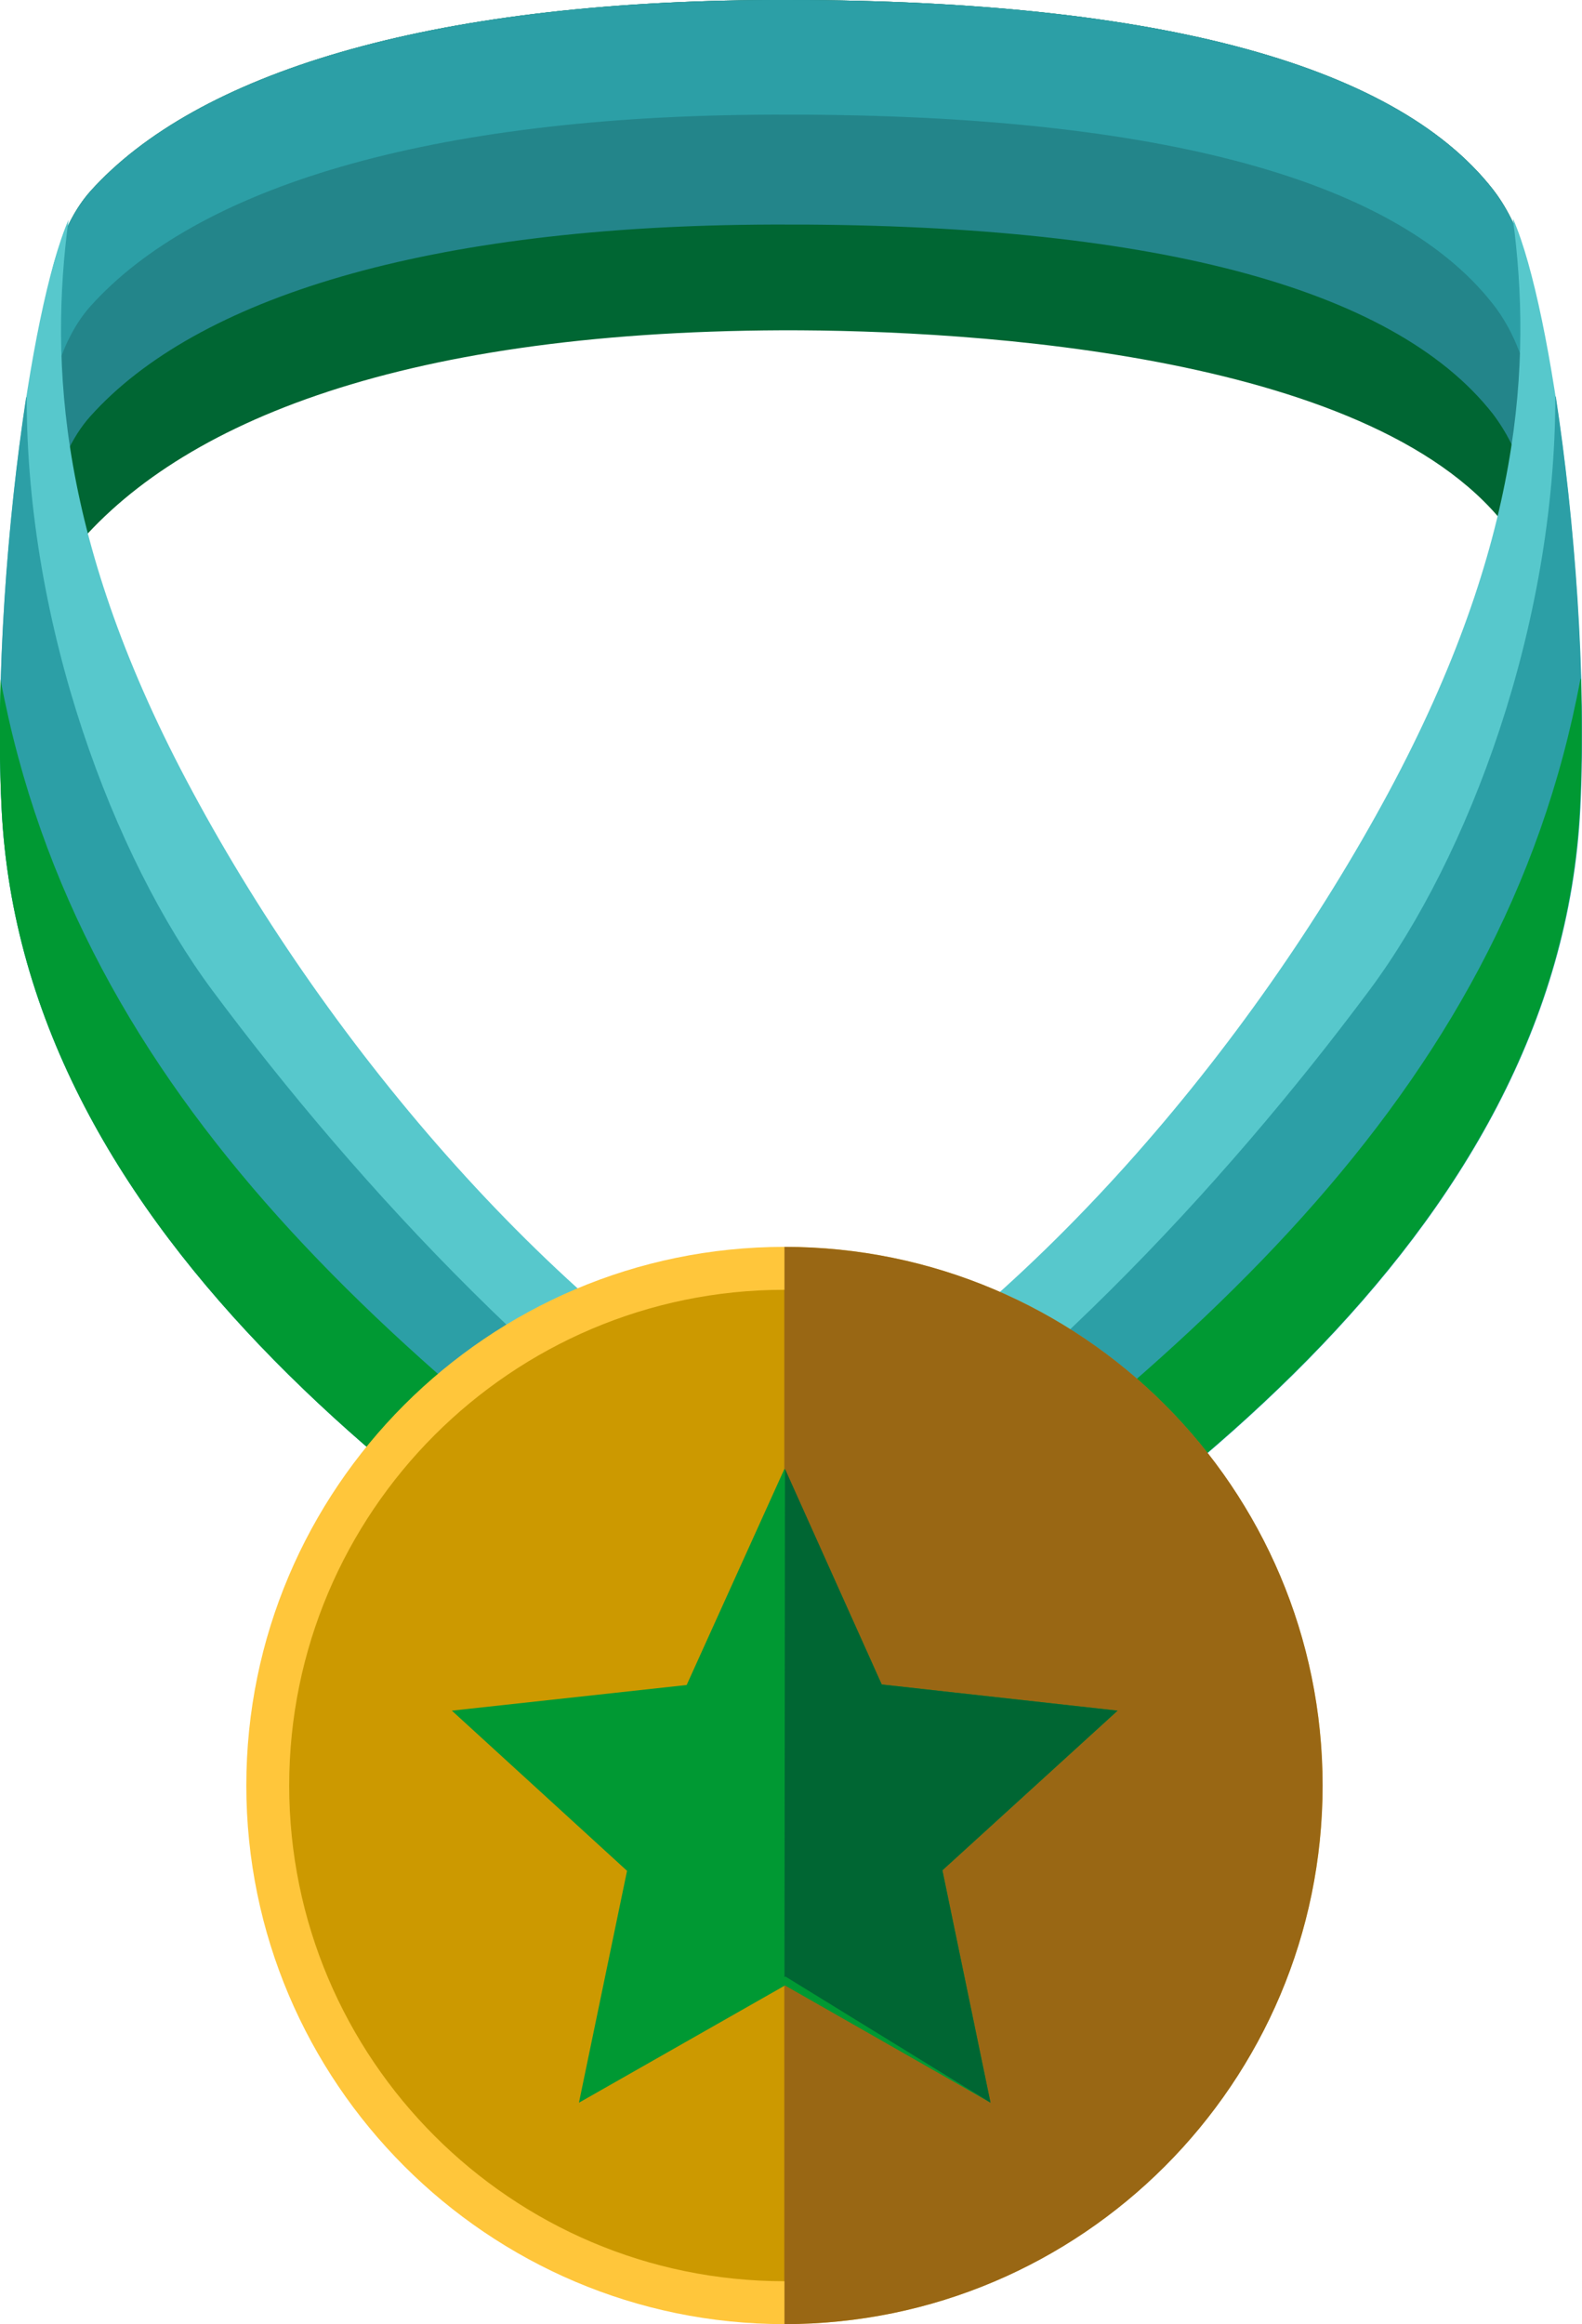 <svg width="188" height="276" viewBox="0 0 188 276" fill="none" xmlns="http://www.w3.org/2000/svg">
<g clip-path="url(#clip0_477_792)">
<path fill-rule="evenodd" clip-rule="evenodd" d="M91.856 -0C136.168 -0.187 165.44 7.272 177.373 22.44C183.898 30.77 184.458 46.186 179.548 63.281C164.383 42.145 115.907 39.162 92.912 39.224C46.736 39.41 20.136 50.599 7.955 66.264C5.158 60.67 1.367 33.194 10.752 22.689C23.306 8.764 50.651 0.124 91.856 -0Z" fill="#006633"/>
<path fill-rule="evenodd" clip-rule="evenodd" d="M91.856 -0C136.168 -0.187 165.44 7.272 177.373 22.44C183.028 29.651 184.209 42.27 181.164 56.691C180.294 53.77 178.988 51.221 177.373 49.108C165.44 33.94 136.168 26.481 91.856 26.667C50.651 26.791 23.306 35.432 10.752 49.418C8.452 51.967 6.961 55.51 6.028 59.489C4.102 49.045 3.48 30.832 10.752 22.751C23.306 8.764 50.651 0.124 91.856 -0Z" fill="#23858A"/>
<path fill-rule="evenodd" clip-rule="evenodd" d="M91.856 -0C136.168 -0.187 165.44 7.272 177.373 22.44C182.034 28.408 183.65 37.981 182.407 49.232C181.661 43.948 180.045 39.41 177.373 36.054C165.44 20.886 136.168 13.427 91.856 13.613C50.651 13.737 23.306 22.378 10.752 36.364C7.396 40.094 5.718 46.062 5.096 52.34C4.164 42.083 4.972 29.154 10.752 22.689C23.306 8.764 50.651 0.124 91.856 -0Z" fill="#2C9FA6"/>
<path fill-rule="evenodd" clip-rule="evenodd" d="M8.141 26.107C3.48 36.861 -0.994 70.74 0.186 95.978C2.672 146.951 52.267 182.57 95.523 207.621L94.777 172.189C65.94 155.902 39.34 124.572 22.933 94.113C6.898 64.462 5.904 43.016 8.141 26.107Z" fill="#57C8CC"/>
<path fill-rule="evenodd" clip-rule="evenodd" d="M3.107 47.18C0.87 61.788 -0.559 80.499 0.186 95.977C2.672 146.95 52.267 182.569 95.523 207.62L95.025 184.993C66.81 166.966 42.696 141.045 25.232 117.609C13.486 101.82 3.17 74.469 3.17 47.18H3.107Z" fill="#2C9FA6"/>
<path fill-rule="evenodd" clip-rule="evenodd" d="M0.062 80.686C-0.062 85.969 -0.062 91.129 0.186 95.977C2.672 146.95 52.267 182.569 95.523 207.621L95.274 196.307C47.047 162.677 9.384 130.415 0.062 80.686Z" fill="#009933"/>
<path fill-rule="evenodd" clip-rule="evenodd" d="M179.858 26.109C184.52 36.863 188.994 70.679 187.751 95.979C185.265 146.952 135.671 182.571 92.415 207.623L93.161 172.19C121.998 155.904 148.598 124.574 165.005 94.114C180.977 64.401 182.034 42.955 179.796 26.047L179.858 26.109Z" fill="#57C8CC"/>
<path fill-rule="evenodd" clip-rule="evenodd" d="M184.893 47.121C187.13 61.729 188.559 80.44 187.813 95.918C185.328 146.891 135.733 182.51 92.477 207.561L92.975 184.934C121.19 166.907 145.304 140.986 162.768 117.55C174.514 101.761 184.83 74.41 184.83 47.059L184.893 47.121Z" fill="#2C9FA6"/>
<path fill-rule="evenodd" clip-rule="evenodd" d="M187.876 80.625C188 85.909 188 91.068 187.751 95.917C185.265 146.89 135.671 182.509 92.415 207.56L92.664 196.247C140.829 162.555 178.553 130.355 187.814 80.625H187.876Z" fill="#009933"/>
<path fill-rule="evenodd" clip-rule="evenodd" d="M93.223 276C128.462 276 157.174 247.281 157.174 212.035C157.174 176.789 128.462 148.07 93.223 148.07C57.985 148.07 29.272 176.789 29.272 212.035C29.272 247.281 57.985 276 93.223 276Z" fill="#FFC63B"/>
<path fill-rule="evenodd" clip-rule="evenodd" d="M93.223 270.903C125.665 270.903 152.078 244.484 152.078 212.036C152.078 179.587 125.665 153.168 93.223 153.168C60.782 153.168 34.368 179.587 34.368 212.036C34.368 244.484 60.782 270.903 93.223 270.903Z" fill="#CC9900"/>
<path fill-rule="evenodd" clip-rule="evenodd" d="M93.223 148.07C128.524 148.07 157.174 176.727 157.174 212.035C157.174 247.343 128.524 276 93.223 276V148.008V148.07Z" fill="#996714"/>
<path fill-rule="evenodd" clip-rule="evenodd" d="M93.223 153.168C125.727 153.168 152.078 179.525 152.078 212.036C152.078 244.546 125.727 270.903 93.223 270.903V153.168Z" fill="#996714"/>
<path fill-rule="evenodd" clip-rule="evenodd" d="M93.223 174.428L104.783 200.039L132.812 203.147L111.992 222.106L117.71 249.706L93.285 235.782L68.799 249.706L74.516 222.168L53.697 203.147L81.601 200.101L93.223 174.428Z" fill="#009933"/>
<path fill-rule="evenodd" clip-rule="evenodd" d="M104.783 200.039L132.812 203.147L111.992 222.106L117.71 249.706L93.347 234.725L93.223 234.787L93.285 174.428L104.783 200.039Z" fill="#006633"/>
</g>
<defs>
<clipPath id="clip0_477_792">
<rect width="188" height="276" fill="white"/>
</clipPath>
</defs>
</svg>
